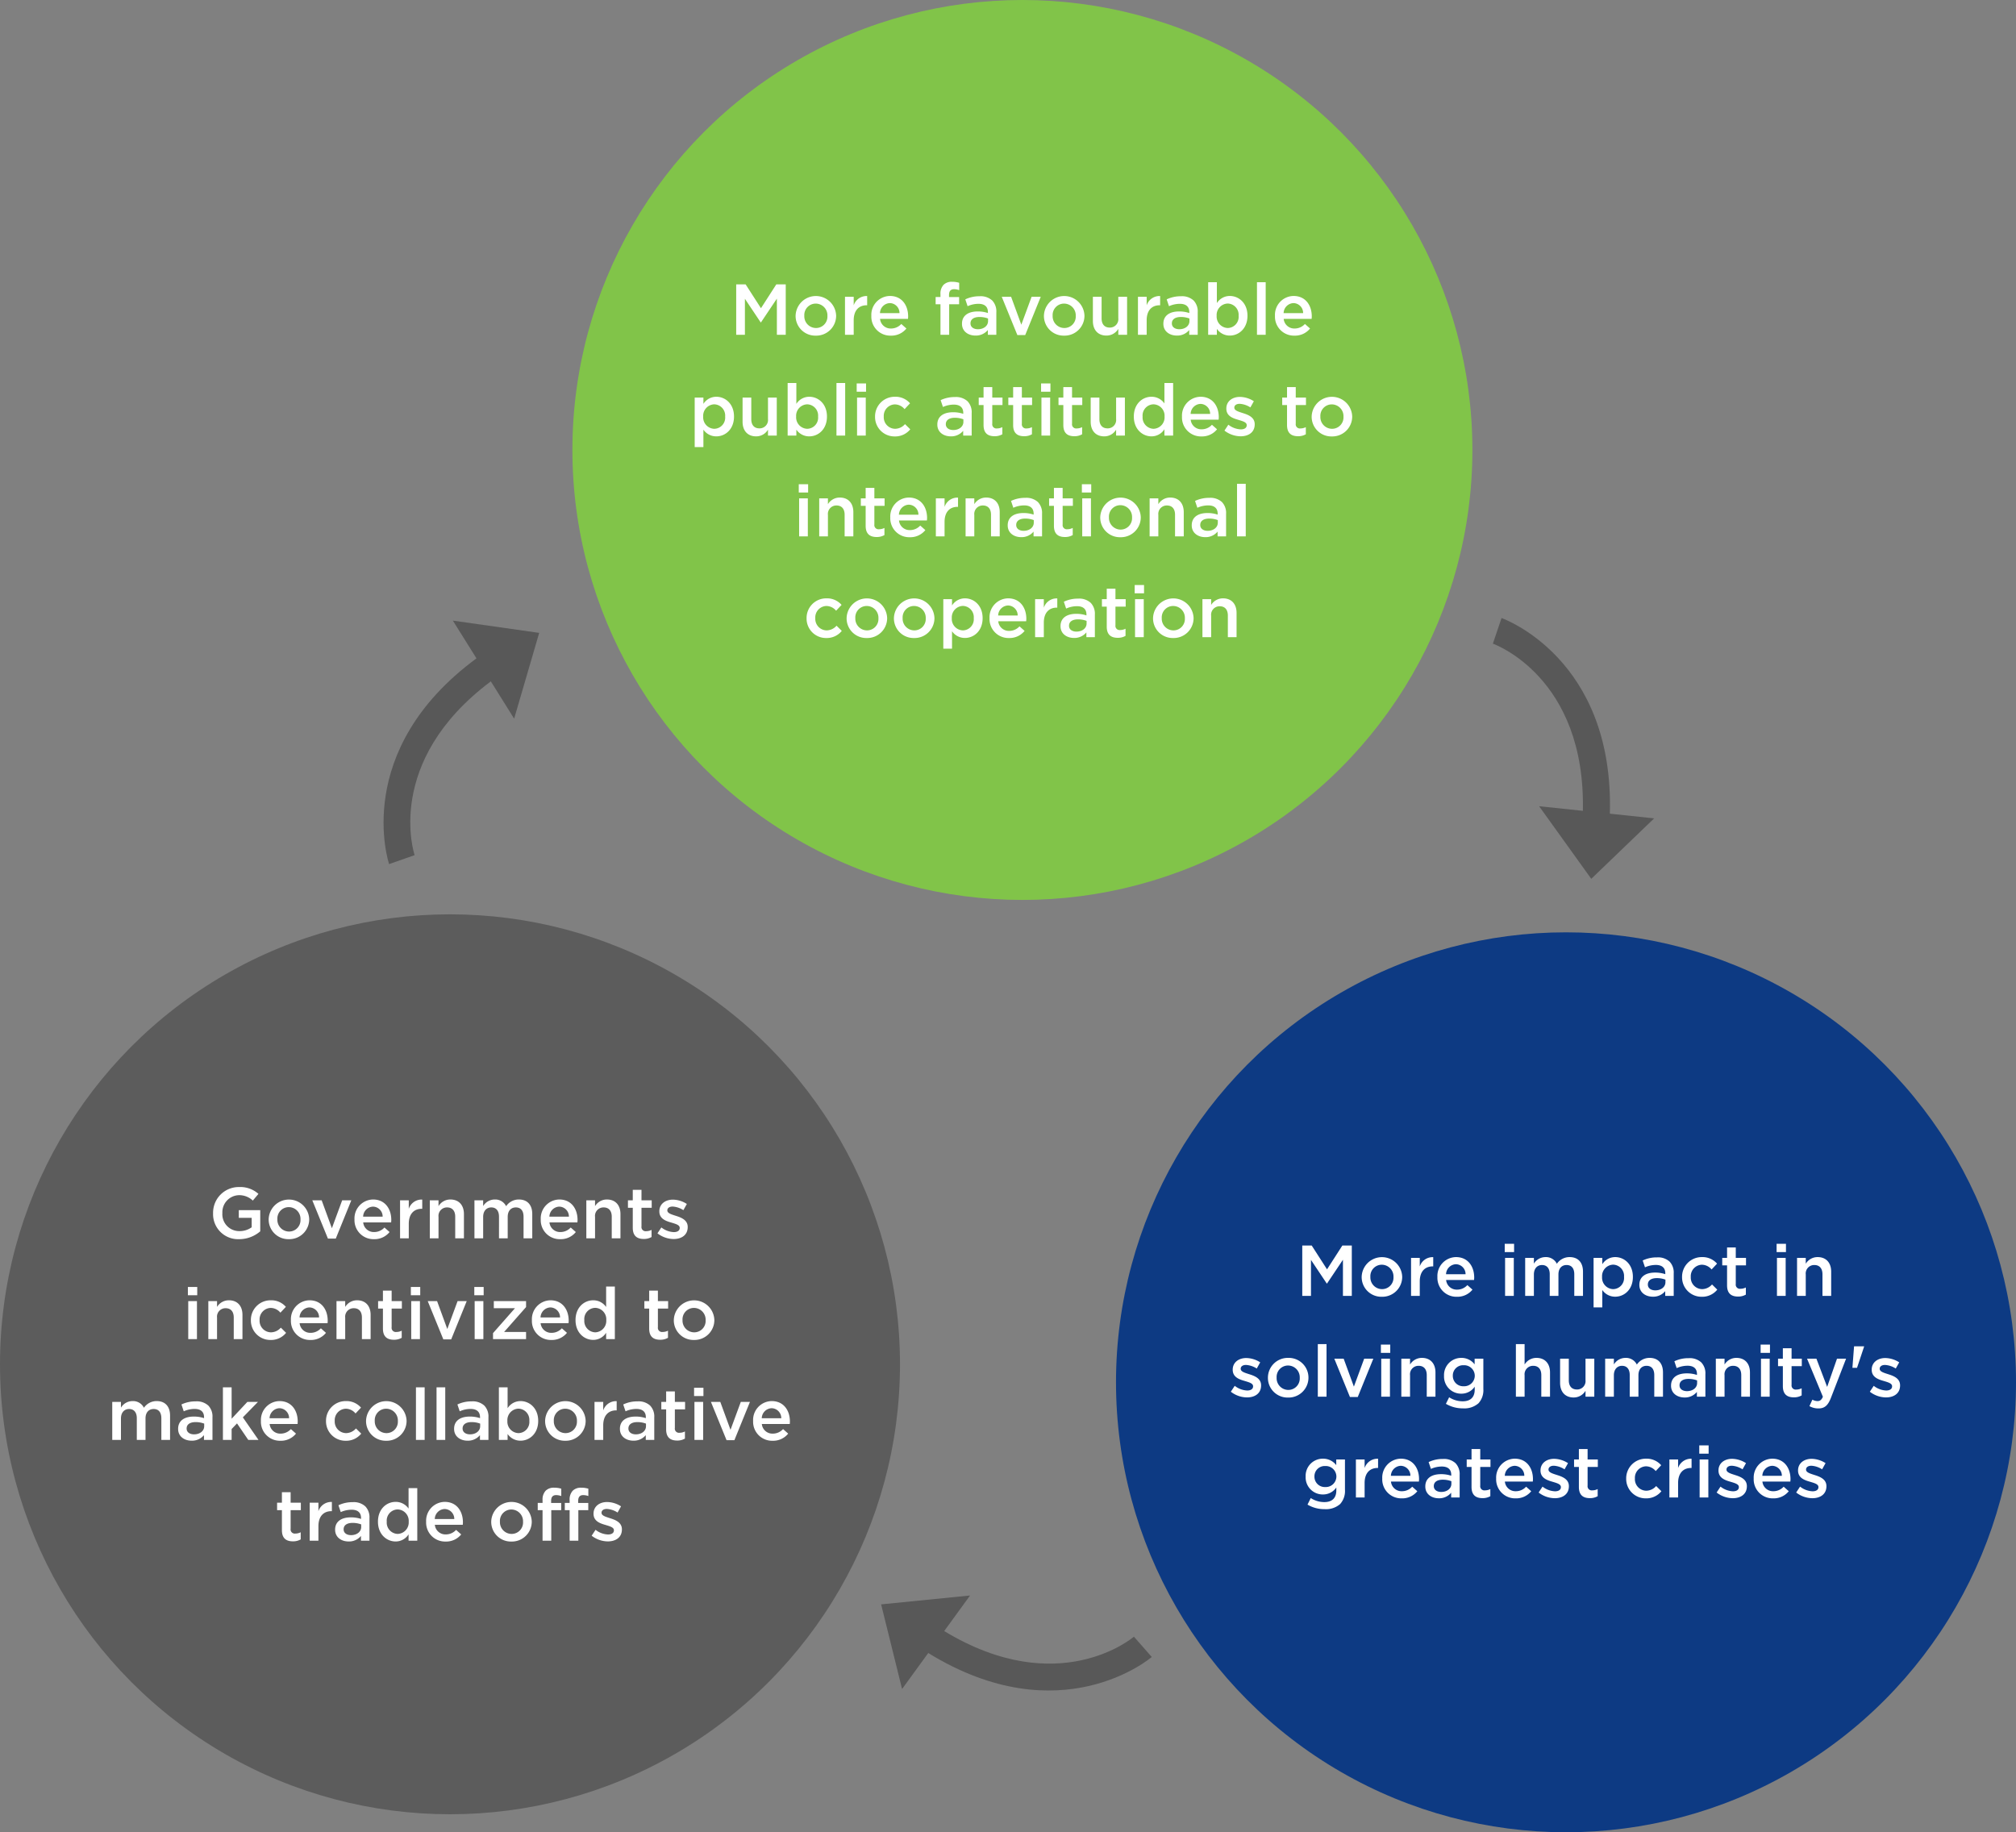 <svg xmlns="http://www.w3.org/2000/svg" width="560" height="509" viewBox="0 0 560 509">
  <rect x="0" y="0" width="560" height="509" fill="#808080" stroke="none"/>
  <g id="Group_97" data-name="Group 97" transform="translate(-1289 -357)">
    <g id="Group_78" data-name="Group 78">
      <circle id="Ellipse_6" data-name="Ellipse 6" cx="125" cy="125" r="125" transform="translate(1448 357)" fill="#81c449"/>
      <circle id="Ellipse_7" data-name="Ellipse 7" cx="125" cy="125" r="125" transform="translate(1599 616)" fill="#0d3a83"/>
      <circle id="Ellipse_8" data-name="Ellipse 8" cx="125" cy="125" r="125" transform="translate(1289 611)" fill="#5c5c5c"/>
      <path id="Path_1160" data-name="Path 1160" d="M24.5,19h2.42V9l4.38,6.56h.08l4.42-6.6V19h2.46V5H35.64l-4.26,6.62L27.12,5H24.5Zm22.1.24a5.521,5.521,0,0,0,5.66-5.5V13.7A5.632,5.632,0,0,0,41,13.74v.04A5.461,5.461,0,0,0,46.6,19.24Zm.04-2.12a3.255,3.255,0,0,1-3.22-3.38V13.7a3.169,3.169,0,0,1,3.18-3.36,3.264,3.264,0,0,1,3.24,3.4v.04A3.168,3.168,0,0,1,46.64,17.12ZM54.72,19h2.42V14.98c0-2.8,1.48-4.18,3.6-4.18h.14V8.24a3.744,3.744,0,0,0-3.74,2.58V8.44H54.72Zm12.74.24a5.341,5.341,0,0,0,4.32-1.98L70.36,16a3.835,3.835,0,0,1-2.86,1.26,2.948,2.948,0,0,1-3.04-2.68h7.76c.02-.24.04-.46.04-.68,0-3.04-1.7-5.68-5.06-5.68a5.241,5.241,0,0,0-5.16,5.5v.04A5.269,5.269,0,0,0,67.46,19.24Zm-3.02-6.26a2.858,2.858,0,0,1,2.74-2.78,2.742,2.742,0,0,1,2.68,2.78ZM81.24,19h2.42V10.52h2.76v-2h-2.8V7.94c0-1.1.48-1.6,1.4-1.6a4.251,4.251,0,0,1,1.42.26V4.56a6.475,6.475,0,0,0-1.96-.28,3.2,3.2,0,0,0-2.38.84,3.569,3.569,0,0,0-.86,2.6V8.5H79.9v2.02h1.34Zm9.72.22a4.292,4.292,0,0,0,3.44-1.54V19h2.36V12.74a4.382,4.382,0,0,0-1.14-3.26,4.732,4.732,0,0,0-3.5-1.18,9.01,9.01,0,0,0-3.98.86l.64,1.9a7.352,7.352,0,0,1,3.02-.66c1.7,0,2.62.8,2.62,2.3v.26a8.822,8.822,0,0,0-2.84-.44c-2.58,0-4.36,1.12-4.36,3.4v.04C87.22,18.08,88.98,19.22,90.96,19.22Zm.68-1.76c-1.16,0-2.06-.58-2.06-1.6v-.04c0-1.1.92-1.76,2.48-1.76a6.709,6.709,0,0,1,2.4.42v.72C94.46,16.54,93.24,17.46,91.64,17.46Zm10.96,1.62h2.18L109.1,8.44h-2.54L103.7,16.2l-2.84-7.76h-2.6Zm12.98.16a5.521,5.521,0,0,0,5.66-5.5V13.7a5.632,5.632,0,0,0-11.26.04v.04A5.461,5.461,0,0,0,115.58,19.24Zm.04-2.12a3.255,3.255,0,0,1-3.22-3.38V13.7a3.169,3.169,0,0,1,3.18-3.36,3.264,3.264,0,0,1,3.24,3.4v.04A3.168,3.168,0,0,1,115.62,17.12Zm11.72,2.1a3.8,3.8,0,0,0,3.3-1.86V19h2.44V8.44h-2.44V14.4a2.332,2.332,0,0,1-2.38,2.6c-1.44,0-2.26-.92-2.26-2.56v-6h-2.42v6.72C123.58,17.62,124.96,19.22,127.34,19.22ZM136.1,19h2.42V14.98c0-2.8,1.48-4.18,3.6-4.18h.14V8.24a3.744,3.744,0,0,0-3.74,2.58V8.44H136.1Zm10.8.22a4.292,4.292,0,0,0,3.44-1.54V19h2.36V12.74a4.382,4.382,0,0,0-1.14-3.26,4.732,4.732,0,0,0-3.5-1.18,9.01,9.01,0,0,0-3.98.86l.64,1.9a7.352,7.352,0,0,1,3.02-.66c1.7,0,2.62.8,2.62,2.3v.26a8.822,8.822,0,0,0-2.84-.44c-2.58,0-4.36,1.12-4.36,3.4v.04C143.16,18.08,144.92,19.22,146.9,19.22Zm.68-1.76c-1.16,0-2.06-.58-2.06-1.6v-.04c0-1.1.92-1.76,2.48-1.76a6.709,6.709,0,0,1,2.4.42v.72C150.4,16.54,149.18,17.46,147.58,17.46Zm14.04,1.76c2.5,0,4.9-1.98,4.9-5.48V13.7c0-3.52-2.42-5.48-4.9-5.48a4.227,4.227,0,0,0-3.6,1.98V4.4H155.6V19h2.42V17.36A4.313,4.313,0,0,0,161.62,19.22Zm-.58-2.1a3.184,3.184,0,0,1-3.08-3.38V13.7a3.184,3.184,0,0,1,3.08-3.38,3.127,3.127,0,0,1,3.02,3.38v.04A3.092,3.092,0,0,1,161.04,17.12ZM169.16,19h2.42V4.4h-2.42Zm10.42.24a5.341,5.341,0,0,0,4.32-1.98L182.48,16a3.835,3.835,0,0,1-2.86,1.26,2.948,2.948,0,0,1-3.04-2.68h7.76c.02-.24.04-.46.04-.68,0-3.04-1.7-5.68-5.06-5.68a5.241,5.241,0,0,0-5.16,5.5v.04A5.269,5.269,0,0,0,179.58,19.24Zm-3.02-6.26a2.858,2.858,0,0,1,2.74-2.78,2.742,2.742,0,0,1,2.68,2.78ZM12.97,50.2h2.42V45.36a4.313,4.313,0,0,0,3.6,1.86c2.5,0,4.9-1.98,4.9-5.48V41.7c0-3.52-2.42-5.48-4.9-5.48a4.227,4.227,0,0,0-3.6,1.98V36.44H12.97Zm5.44-5.08a3.184,3.184,0,0,1-3.08-3.38V41.7a3.184,3.184,0,0,1,3.08-3.38,3.127,3.127,0,0,1,3.02,3.38v.04A3.092,3.092,0,0,1,18.41,45.12Zm11.62,2.1a3.8,3.8,0,0,0,3.3-1.86V47h2.44V36.44H33.33V42.4A2.332,2.332,0,0,1,30.95,45c-1.44,0-2.26-.92-2.26-2.56v-6H26.27v6.72C26.27,45.62,27.65,47.22,30.03,47.22Zm14.78,0c2.5,0,4.9-1.98,4.9-5.48V41.7c0-3.52-2.42-5.48-4.9-5.48a4.227,4.227,0,0,0-3.6,1.98V32.4H38.79V47h2.42V45.36A4.313,4.313,0,0,0,44.81,47.22Zm-.58-2.1a3.184,3.184,0,0,1-3.08-3.38V41.7a3.184,3.184,0,0,1,3.08-3.38,3.127,3.127,0,0,1,3.02,3.38v.04A3.092,3.092,0,0,1,44.23,45.12ZM52.35,47h2.42V32.4H52.35Zm5.62-12.18h2.6v-2.3h-2.6ZM58.07,47h2.42V36.44H58.07Zm10.46.24a5.343,5.343,0,0,0,4.32-1.98l-1.46-1.44a3.7,3.7,0,0,1-2.74,1.3,3.2,3.2,0,0,1-3.16-3.38V41.7a3.185,3.185,0,0,1,3.06-3.36,3.544,3.544,0,0,1,2.72,1.32l1.52-1.62a5.334,5.334,0,0,0-4.22-1.82,5.45,5.45,0,0,0-5.5,5.52v.04A5.391,5.391,0,0,0,68.53,47.24Zm15.58-.02a4.292,4.292,0,0,0,3.44-1.54V47h2.36V40.74a4.382,4.382,0,0,0-1.14-3.26,4.732,4.732,0,0,0-3.5-1.18,9.01,9.01,0,0,0-3.98.86l.64,1.9a7.352,7.352,0,0,1,3.02-.66c1.7,0,2.62.8,2.62,2.3v.26a8.822,8.822,0,0,0-2.84-.44c-2.58,0-4.36,1.12-4.36,3.4v.04C80.37,46.08,82.13,47.22,84.11,47.22Zm.68-1.76c-1.16,0-2.06-.58-2.06-1.6v-.04c0-1.1.92-1.76,2.48-1.76a6.709,6.709,0,0,1,2.4.42v.72C87.61,44.54,86.39,45.46,84.79,45.46Zm11.46,1.72a4.184,4.184,0,0,0,2.18-.54V44.66a3.253,3.253,0,0,1-1.5.36,1.152,1.152,0,0,1-1.3-1.32V38.52h2.84V36.44H95.63v-2.9H93.21v2.9H91.87v2.08h1.34v5.56C93.21,46.4,94.47,47.18,96.25,47.18Zm8.22,0a4.184,4.184,0,0,0,2.18-.54V44.66a3.253,3.253,0,0,1-1.5.36,1.152,1.152,0,0,1-1.3-1.32V38.52h2.84V36.44h-2.84v-2.9h-2.42v2.9h-1.34v2.08h1.34v5.56C101.43,46.4,102.69,47.18,104.47,47.18Zm4.72-12.36h2.6v-2.3h-2.6Zm.1,12.18h2.42V36.44h-2.42Zm9.12.18a4.184,4.184,0,0,0,2.18-.54V44.66a3.253,3.253,0,0,1-1.5.36,1.152,1.152,0,0,1-1.3-1.32V38.52h2.84V36.44h-2.84v-2.9h-2.42v2.9h-1.34v2.08h1.34v5.56C115.37,46.4,116.63,47.18,118.41,47.18Zm8.32.04a3.8,3.8,0,0,0,3.3-1.86V47h2.44V36.44h-2.44V42.4a2.332,2.332,0,0,1-2.38,2.6c-1.44,0-2.26-.92-2.26-2.56v-6h-2.42v6.72C122.97,45.62,124.35,47.22,126.73,47.22Zm13.12,0a4.227,4.227,0,0,0,3.6-1.98V47h2.42V32.4h-2.42v5.68a4.32,4.32,0,0,0-3.6-1.86c-2.52,0-4.9,1.98-4.9,5.48v.04C134.95,45.24,137.37,47.22,139.85,47.22Zm.58-2.1a3.142,3.142,0,0,1-3.04-3.38V41.7a3.1,3.1,0,0,1,3.04-3.38,3.169,3.169,0,0,1,3.06,3.38v.04A3.181,3.181,0,0,1,140.43,45.12Zm13.32,2.12a5.341,5.341,0,0,0,4.32-1.98L156.65,44a3.835,3.835,0,0,1-2.86,1.26,2.948,2.948,0,0,1-3.04-2.68h7.76c.02-.24.04-.46.04-.68,0-3.04-1.7-5.68-5.06-5.68a5.241,5.241,0,0,0-5.16,5.5v.04A5.269,5.269,0,0,0,153.75,47.24Zm-3.02-6.26a2.858,2.858,0,0,1,2.74-2.78,2.742,2.742,0,0,1,2.68,2.78Zm13.88,6.22c2.2,0,3.92-1.1,3.92-3.32v-.04c0-1.9-1.74-2.6-3.28-3.08-1.24-.4-2.38-.72-2.38-1.5v-.04c0-.6.54-1.04,1.48-1.04a6.128,6.128,0,0,1,2.98,1l.96-1.72a7.321,7.321,0,0,0-3.88-1.2c-2.1,0-3.76,1.22-3.76,3.22v.04c0,2.02,1.74,2.66,3.3,3.1,1.24.38,2.36.66,2.36,1.48v.04c0,.7-.6,1.14-1.64,1.14a5.974,5.974,0,0,1-3.46-1.3l-1.08,1.64A7.418,7.418,0,0,0,164.61,47.2Zm15.94-.02a4.184,4.184,0,0,0,2.18-.54V44.66a3.253,3.253,0,0,1-1.5.36,1.152,1.152,0,0,1-1.3-1.32V38.52h2.84V36.44h-2.84v-2.9h-2.42v2.9h-1.34v2.08h1.34v5.56C177.51,46.4,178.77,47.18,180.55,47.18Zm9.4.06a5.521,5.521,0,0,0,5.66-5.5V41.7a5.632,5.632,0,0,0-11.26.04v.04A5.461,5.461,0,0,0,189.95,47.24Zm.04-2.12a3.255,3.255,0,0,1-3.22-3.38V41.7a3.169,3.169,0,0,1,3.18-3.36,3.264,3.264,0,0,1,3.24,3.4v.04A3.168,3.168,0,0,1,189.99,45.12ZM41.88,62.82h2.6v-2.3h-2.6ZM41.98,75H44.4V64.44H41.98Zm5.58,0h2.42V69.04a2.349,2.349,0,0,1,2.38-2.62c1.44,0,2.26.94,2.26,2.58v6h2.42V68.26c0-2.44-1.38-4.04-3.76-4.04a3.828,3.828,0,0,0-3.3,1.84V64.44H47.56Zm15.94.18a4.184,4.184,0,0,0,2.18-.54V72.66a3.253,3.253,0,0,1-1.5.36,1.152,1.152,0,0,1-1.3-1.32V66.52h2.84V64.44H62.88v-2.9H60.46v2.9H59.12v2.08h1.34v5.56C60.46,74.4,61.72,75.18,63.5,75.18Zm9.22.06a5.341,5.341,0,0,0,4.32-1.98L75.62,72a3.835,3.835,0,0,1-2.86,1.26,2.948,2.948,0,0,1-3.04-2.68h7.76c.02-.24.04-.46.04-.68,0-3.04-1.7-5.68-5.06-5.68a5.241,5.241,0,0,0-5.16,5.5v.04A5.269,5.269,0,0,0,72.72,75.24ZM69.7,68.98a2.858,2.858,0,0,1,2.74-2.78,2.742,2.742,0,0,1,2.68,2.78ZM79.96,75h2.42V70.98c0-2.8,1.48-4.18,3.6-4.18h.14V64.24a3.744,3.744,0,0,0-3.74,2.58V64.44H79.96Zm8.26,0h2.42V69.04a2.349,2.349,0,0,1,2.38-2.62c1.44,0,2.26.94,2.26,2.58v6H97.7V68.26c0-2.44-1.38-4.04-3.76-4.04a3.828,3.828,0,0,0-3.3,1.84V64.44H88.22Zm15.44.22a4.292,4.292,0,0,0,3.44-1.54V75h2.36V68.74a4.382,4.382,0,0,0-1.14-3.26,4.732,4.732,0,0,0-3.5-1.18,9.01,9.01,0,0,0-3.98.86l.64,1.9a7.352,7.352,0,0,1,3.02-.66c1.7,0,2.62.8,2.62,2.3v.26a8.822,8.822,0,0,0-2.84-.44c-2.58,0-4.36,1.12-4.36,3.4v.04C99.92,74.08,101.68,75.22,103.66,75.22Zm.68-1.76c-1.16,0-2.06-.58-2.06-1.6v-.04c0-1.1.92-1.76,2.48-1.76a6.709,6.709,0,0,1,2.4.42v.72C107.16,72.54,105.94,73.46,104.34,73.46Zm11.46,1.72a4.184,4.184,0,0,0,2.18-.54V72.66a3.253,3.253,0,0,1-1.5.36,1.152,1.152,0,0,1-1.3-1.32V66.52h2.84V64.44h-2.84v-2.9h-2.42v2.9h-1.34v2.08h1.34v5.56C112.76,74.4,114.02,75.18,115.8,75.18Zm4.72-12.36h2.6v-2.3h-2.6Zm.1,12.18h2.42V64.44h-2.42Zm10.6.24a5.521,5.521,0,0,0,5.66-5.5V69.7a5.632,5.632,0,0,0-11.26.04v.04A5.461,5.461,0,0,0,131.22,75.24Zm.04-2.12a3.255,3.255,0,0,1-3.22-3.38V69.7a3.169,3.169,0,0,1,3.18-3.36,3.264,3.264,0,0,1,3.24,3.4v.04A3.168,3.168,0,0,1,131.26,73.12ZM139.34,75h2.42V69.04a2.349,2.349,0,0,1,2.38-2.62c1.44,0,2.26.94,2.26,2.58v6h2.42V68.26c0-2.44-1.38-4.04-3.76-4.04a3.828,3.828,0,0,0-3.3,1.84V64.44h-2.42Zm15.44.22a4.292,4.292,0,0,0,3.44-1.54V75h2.36V68.74a4.382,4.382,0,0,0-1.14-3.26,4.732,4.732,0,0,0-3.5-1.18,9.01,9.01,0,0,0-3.98.86l.64,1.9a7.352,7.352,0,0,1,3.02-.66c1.7,0,2.62.8,2.62,2.3v.26a8.822,8.822,0,0,0-2.84-.44c-2.58,0-4.36,1.12-4.36,3.4v.04C151.04,74.08,152.8,75.22,154.78,75.22Zm.68-1.76c-1.16,0-2.06-.58-2.06-1.6v-.04c0-1.1.92-1.76,2.48-1.76a6.709,6.709,0,0,1,2.4.42v.72C158.28,72.54,157.06,73.46,155.46,73.46ZM163.62,75h2.42V60.4h-2.42ZM49.51,103.24a5.343,5.343,0,0,0,4.32-1.98l-1.46-1.44a3.7,3.7,0,0,1-2.74,1.3,3.2,3.2,0,0,1-3.16-3.38V97.7a3.185,3.185,0,0,1,3.06-3.36,3.544,3.544,0,0,1,2.72,1.32l1.52-1.62a5.334,5.334,0,0,0-4.22-1.82,5.45,5.45,0,0,0-5.5,5.52v.04A5.391,5.391,0,0,0,49.51,103.24Zm11.26,0a5.521,5.521,0,0,0,5.66-5.5V97.7a5.632,5.632,0,0,0-11.26.04v.04A5.461,5.461,0,0,0,60.77,103.24Zm.04-2.12a3.255,3.255,0,0,1-3.22-3.38V97.7a3.169,3.169,0,0,1,3.18-3.36,3.264,3.264,0,0,1,3.24,3.4v.04A3.168,3.168,0,0,1,60.81,101.12Zm13.1,2.12a5.521,5.521,0,0,0,5.66-5.5V97.7a5.632,5.632,0,0,0-11.26.04v.04A5.461,5.461,0,0,0,73.91,103.24Zm.04-2.12a3.255,3.255,0,0,1-3.22-3.38V97.7a3.169,3.169,0,0,1,3.18-3.36,3.264,3.264,0,0,1,3.24,3.4v.04A3.168,3.168,0,0,1,73.95,101.12Zm8.08,5.08h2.42v-4.84a4.313,4.313,0,0,0,3.6,1.86c2.5,0,4.9-1.98,4.9-5.48V97.7c0-3.52-2.42-5.48-4.9-5.48a4.227,4.227,0,0,0-3.6,1.98V92.44H82.03Zm5.44-5.08a3.184,3.184,0,0,1-3.08-3.38V97.7a3.184,3.184,0,0,1,3.08-3.38,3.127,3.127,0,0,1,3.02,3.38v.04A3.092,3.092,0,0,1,87.47,101.12Zm12.82,2.12a5.341,5.341,0,0,0,4.32-1.98L103.19,100a3.835,3.835,0,0,1-2.86,1.26,2.948,2.948,0,0,1-3.04-2.68h7.76c.02-.24.04-.46.04-.68,0-3.04-1.7-5.68-5.06-5.68a5.241,5.241,0,0,0-5.16,5.5v.04A5.269,5.269,0,0,0,100.29,103.24Zm-3.02-6.26a2.858,2.858,0,0,1,2.74-2.78,2.742,2.742,0,0,1,2.68,2.78ZM107.53,103h2.42V98.98c0-2.8,1.48-4.18,3.6-4.18h.14V92.24a3.744,3.744,0,0,0-3.74,2.58V92.44h-2.42Zm10.8.22a4.292,4.292,0,0,0,3.44-1.54V103h2.36V96.74a4.382,4.382,0,0,0-1.14-3.26,4.732,4.732,0,0,0-3.5-1.18,9.01,9.01,0,0,0-3.98.86l.64,1.9a7.352,7.352,0,0,1,3.02-.66c1.7,0,2.62.8,2.62,2.3v.26a8.822,8.822,0,0,0-2.84-.44c-2.58,0-4.36,1.12-4.36,3.4v.04C114.59,102.08,116.35,103.22,118.33,103.22Zm.68-1.76c-1.16,0-2.06-.58-2.06-1.6v-.04c0-1.1.92-1.76,2.48-1.76a6.709,6.709,0,0,1,2.4.42v.72C121.83,100.54,120.61,101.46,119.01,101.46Zm11.46,1.72a4.184,4.184,0,0,0,2.18-.54v-1.98a3.253,3.253,0,0,1-1.5.36,1.152,1.152,0,0,1-1.3-1.32V94.52h2.84V92.44h-2.84v-2.9h-2.42v2.9h-1.34v2.08h1.34v5.56C127.43,102.4,128.69,103.18,130.47,103.18Zm4.72-12.36h2.6v-2.3h-2.6Zm.1,12.18h2.42V92.44h-2.42Zm10.6.24a5.521,5.521,0,0,0,5.66-5.5V97.7a5.632,5.632,0,0,0-11.26.04v.04A5.461,5.461,0,0,0,145.89,103.24Zm.04-2.12a3.255,3.255,0,0,1-3.22-3.38V97.7a3.169,3.169,0,0,1,3.18-3.36,3.264,3.264,0,0,1,3.24,3.4v.04A3.168,3.168,0,0,1,145.93,101.12Zm8.08,1.88h2.42V97.04a2.349,2.349,0,0,1,2.38-2.62c1.44,0,2.26.94,2.26,2.58v6h2.42V96.26c0-2.44-1.38-4.04-3.76-4.04a3.828,3.828,0,0,0-3.3,1.84V92.44h-2.42Z" transform="translate(1469 431)" fill="#fff"/>
      <path id="Path_1161" data-name="Path 1161" d="M30.74,19h2.42V9l4.38,6.56h.08l4.42-6.6V19H44.5V5H41.88l-4.26,6.62L33.36,5H30.74Zm22.1.24a5.521,5.521,0,0,0,5.66-5.5V13.7a5.632,5.632,0,0,0-11.26.04v.04A5.461,5.461,0,0,0,52.84,19.24Zm.04-2.12a3.255,3.255,0,0,1-3.22-3.38V13.7a3.169,3.169,0,0,1,3.18-3.36,3.264,3.264,0,0,1,3.24,3.4v.04A3.168,3.168,0,0,1,52.88,17.12ZM60.96,19h2.42V14.98c0-2.8,1.48-4.18,3.6-4.18h.14V8.24a3.744,3.744,0,0,0-3.74,2.58V8.44H60.96Zm12.74.24a5.341,5.341,0,0,0,4.32-1.98L76.6,16a3.835,3.835,0,0,1-2.86,1.26,2.948,2.948,0,0,1-3.04-2.68h7.76c.02-.24.04-.46.04-.68,0-3.04-1.7-5.68-5.06-5.68a5.241,5.241,0,0,0-5.16,5.5v.04A5.269,5.269,0,0,0,73.7,19.24Zm-3.02-6.26a2.858,2.858,0,0,1,2.74-2.78,2.742,2.742,0,0,1,2.68,2.78Zm16.3-6.16h2.6V4.52h-2.6ZM87.08,19H89.5V8.44H87.08Zm5.58,0h2.42V13.04c0-1.62.92-2.62,2.26-2.62s2.14.92,2.14,2.56V19h2.42V13.04c0-1.7.94-2.62,2.26-2.62,1.36,0,2.14.9,2.14,2.58v6h2.42V12.26c0-2.58-1.4-4.04-3.7-4.04a4.249,4.249,0,0,0-3.56,1.86A3.351,3.351,0,0,0,98.3,8.22a3.784,3.784,0,0,0-3.22,1.82V8.44H92.66Zm19,3.2h2.42V17.36a4.313,4.313,0,0,0,3.6,1.86c2.5,0,4.9-1.98,4.9-5.48V13.7c0-3.52-2.42-5.48-4.9-5.48a4.227,4.227,0,0,0-3.6,1.98V8.44h-2.42Zm5.44-5.08a3.184,3.184,0,0,1-3.08-3.38V13.7a3.184,3.184,0,0,1,3.08-3.38,3.127,3.127,0,0,1,3.02,3.38v.04A3.092,3.092,0,0,1,117.1,17.12Zm11.02,2.1a4.292,4.292,0,0,0,3.44-1.54V19h2.36V12.74a4.382,4.382,0,0,0-1.14-3.26,4.732,4.732,0,0,0-3.5-1.18,9.01,9.01,0,0,0-3.98.86l.64,1.9a7.352,7.352,0,0,1,3.02-.66c1.7,0,2.62.8,2.62,2.3v.26a8.822,8.822,0,0,0-2.84-.44c-2.58,0-4.36,1.12-4.36,3.4v.04C124.38,18.08,126.14,19.22,128.12,19.22Zm.68-1.76c-1.16,0-2.06-.58-2.06-1.6v-.04c0-1.1.92-1.76,2.48-1.76a6.709,6.709,0,0,1,2.4.42v.72C131.62,16.54,130.4,17.46,128.8,17.46Zm12.9,1.78a5.343,5.343,0,0,0,4.32-1.98l-1.46-1.44a3.7,3.7,0,0,1-2.74,1.3,3.2,3.2,0,0,1-3.16-3.38V13.7a3.185,3.185,0,0,1,3.06-3.36,3.544,3.544,0,0,1,2.72,1.32l1.52-1.62a5.334,5.334,0,0,0-4.22-1.82,5.45,5.45,0,0,0-5.5,5.52v.04A5.391,5.391,0,0,0,141.7,19.24Zm10.08-.06a4.184,4.184,0,0,0,2.18-.54V16.66a3.253,3.253,0,0,1-1.5.36,1.152,1.152,0,0,1-1.3-1.32V10.52H154V8.44h-2.84V5.54h-2.42v2.9H147.4v2.08h1.34v5.56C148.74,18.4,150,19.18,151.78,19.18ZM162.5,6.82h2.6V4.52h-2.6ZM162.6,19h2.42V8.44H162.6Zm5.58,0h2.42V13.04a2.349,2.349,0,0,1,2.38-2.62c1.44,0,2.26.94,2.26,2.58v6h2.42V12.26c0-2.44-1.38-4.04-3.76-4.04a3.828,3.828,0,0,0-3.3,1.84V8.44h-2.42ZM15.38,47.2c2.2,0,3.92-1.1,3.92-3.32v-.04c0-1.9-1.74-2.6-3.28-3.08-1.24-.4-2.38-.72-2.38-1.5v-.04c0-.6.54-1.04,1.48-1.04a6.128,6.128,0,0,1,2.98,1l.96-1.72a7.321,7.321,0,0,0-3.88-1.2c-2.1,0-3.76,1.22-3.76,3.22v.04c0,2.02,1.74,2.66,3.3,3.1,1.24.38,2.36.66,2.36,1.48v.04c0,.7-.6,1.14-1.64,1.14a5.974,5.974,0,0,1-3.46-1.3L10.9,45.62A7.418,7.418,0,0,0,15.38,47.2Zm11.42.04a5.521,5.521,0,0,0,5.66-5.5V41.7a5.47,5.47,0,0,0-5.62-5.48,5.52,5.52,0,0,0-5.64,5.52v.04A5.461,5.461,0,0,0,26.8,47.24Zm.04-2.12a3.255,3.255,0,0,1-3.22-3.38V41.7a3.169,3.169,0,0,1,3.18-3.36,3.264,3.264,0,0,1,3.24,3.4v.04A3.168,3.168,0,0,1,26.84,45.12ZM35.06,47h2.42V32.4H35.06Zm8.92.08h2.18l4.32-10.64H47.94L45.08,44.2l-2.84-7.76h-2.6Zm8.6-12.26h2.6v-2.3h-2.6ZM52.68,47H55.1V36.44H52.68Zm5.58,0h2.42V41.04a2.349,2.349,0,0,1,2.38-2.62c1.44,0,2.26.94,2.26,2.58v6h2.42V40.26c0-2.44-1.38-4.04-3.76-4.04a3.828,3.828,0,0,0-3.3,1.84V36.44H58.26Zm17.1,3.24a5.945,5.945,0,0,0,4.34-1.42,5.4,5.4,0,0,0,1.34-3.98v-8.4H78.62v1.58a4.557,4.557,0,0,0-3.7-1.8,4.762,4.762,0,0,0-4.8,4.96v.04a4.745,4.745,0,0,0,4.8,4.94,4.423,4.423,0,0,0,3.72-1.94v.82c0,2.12-1.18,3.24-3.34,3.24a6.922,6.922,0,0,1-3.76-1.12l-.9,1.82A9.1,9.1,0,0,0,75.36,50.24Zm.2-6.14a2.876,2.876,0,0,1-3-2.9v-.04a2.853,2.853,0,0,1,3-2.9,2.949,2.949,0,0,1,3.1,2.9v.04A2.949,2.949,0,0,1,75.56,44.1ZM90.08,47H92.5V41.04a2.349,2.349,0,0,1,2.38-2.62c1.44,0,2.26.94,2.26,2.58v6h2.42V40.26c0-2.44-1.38-4.04-3.76-4.04a3.828,3.828,0,0,0-3.3,1.84V32.4H90.08Zm16.04.22a3.8,3.8,0,0,0,3.3-1.86V47h2.44V36.44h-2.44V42.4a2.332,2.332,0,0,1-2.38,2.6c-1.44,0-2.26-.92-2.26-2.56v-6h-2.42v6.72C102.36,45.62,103.74,47.22,106.12,47.22Zm8.76-.22h2.42V41.04c0-1.62.92-2.62,2.26-2.62s2.14.92,2.14,2.56V47h2.42V41.04c0-1.7.94-2.62,2.26-2.62,1.36,0,2.14.9,2.14,2.58v6h2.42V40.26c0-2.58-1.4-4.04-3.7-4.04a4.249,4.249,0,0,0-3.56,1.86,3.351,3.351,0,0,0-3.16-1.86,3.784,3.784,0,0,0-3.22,1.82v-1.6h-2.42Zm22.04.22a4.292,4.292,0,0,0,3.44-1.54V47h2.36V40.74a4.382,4.382,0,0,0-1.14-3.26,4.732,4.732,0,0,0-3.5-1.18,9.01,9.01,0,0,0-3.98.86l.64,1.9a7.352,7.352,0,0,1,3.02-.66c1.7,0,2.62.8,2.62,2.3v.26a8.822,8.822,0,0,0-2.84-.44c-2.58,0-4.36,1.12-4.36,3.4v.04C133.18,46.08,134.94,47.22,136.92,47.22Zm.68-1.76c-1.16,0-2.06-.58-2.06-1.6v-.04c0-1.1.92-1.76,2.48-1.76a6.709,6.709,0,0,1,2.4.42v.72C140.42,44.54,139.2,45.46,137.6,45.46ZM145.62,47h2.42V41.04a2.349,2.349,0,0,1,2.38-2.62c1.44,0,2.26.94,2.26,2.58v6h2.42V40.26c0-2.44-1.38-4.04-3.76-4.04a3.828,3.828,0,0,0-3.3,1.84V36.44h-2.42Zm12.44-12.18h2.6v-2.3h-2.6Zm.1,12.18h2.42V36.44h-2.42Zm9.12.18a4.184,4.184,0,0,0,2.18-.54V44.66a3.253,3.253,0,0,1-1.5.36,1.152,1.152,0,0,1-1.3-1.32V38.52h2.84V36.44h-2.84v-2.9h-2.42v2.9H162.9v2.08h1.34v5.56C164.24,46.4,165.5,47.18,167.28,47.18Zm9.26-2.9-2.98-7.84h-2.6l4.4,10.58c-.4.9-.82,1.2-1.5,1.2a2.98,2.98,0,0,1-1.42-.4l-.82,1.8a4.987,4.987,0,0,0,2.5.64c1.7,0,2.64-.8,3.48-2.96l4.2-10.86h-2.52Zm7.02-5.3h1.28l1.96-5.88V33h-2.78Zm9.32,8.22c2.2,0,3.92-1.1,3.92-3.32v-.04c0-1.9-1.74-2.6-3.28-3.08-1.24-.4-2.38-.72-2.38-1.5v-.04c0-.6.54-1.04,1.48-1.04a6.128,6.128,0,0,1,2.98,1l.96-1.72a7.321,7.321,0,0,0-3.88-1.2c-2.1,0-3.76,1.22-3.76,3.22v.04c0,2.02,1.74,2.66,3.3,3.1,1.24.38,2.36.66,2.36,1.48v.04c0,.7-.6,1.14-1.64,1.14a5.974,5.974,0,0,1-3.46-1.3l-1.08,1.64A7.418,7.418,0,0,0,192.88,47.2ZM36.92,78.24a5.945,5.945,0,0,0,4.34-1.42,5.4,5.4,0,0,0,1.34-3.98v-8.4H40.18v1.58a4.557,4.557,0,0,0-3.7-1.8,4.762,4.762,0,0,0-4.8,4.96v.04a4.745,4.745,0,0,0,4.8,4.94,4.423,4.423,0,0,0,3.72-1.94v.82c0,2.12-1.18,3.24-3.34,3.24a6.922,6.922,0,0,1-3.76-1.12l-.9,1.82A9.1,9.1,0,0,0,36.92,78.24Zm.2-6.14a2.876,2.876,0,0,1-3-2.9v-.04a2.853,2.853,0,0,1,3-2.9,2.949,2.949,0,0,1,3.1,2.9v.04A2.949,2.949,0,0,1,37.12,72.1ZM45.64,75h2.42V70.98c0-2.8,1.48-4.18,3.6-4.18h.14V64.24a3.744,3.744,0,0,0-3.74,2.58V64.44H45.64Zm12.74.24a5.341,5.341,0,0,0,4.32-1.98L61.28,72a3.835,3.835,0,0,1-2.86,1.26,2.948,2.948,0,0,1-3.04-2.68h7.76c.02-.24.04-.46.04-.68,0-3.04-1.7-5.68-5.06-5.68a5.241,5.241,0,0,0-5.16,5.5v.04A5.269,5.269,0,0,0,58.38,75.24Zm-3.02-6.26A2.858,2.858,0,0,1,58.1,66.2a2.742,2.742,0,0,1,2.68,2.78Zm13.3,6.24a4.292,4.292,0,0,0,3.44-1.54V75h2.36V68.74a4.382,4.382,0,0,0-1.14-3.26,4.732,4.732,0,0,0-3.5-1.18,9.01,9.01,0,0,0-3.98.86l.64,1.9a7.352,7.352,0,0,1,3.02-.66c1.7,0,2.62.8,2.62,2.3v.26a8.822,8.822,0,0,0-2.84-.44c-2.58,0-4.36,1.12-4.36,3.4v.04C64.92,74.08,66.68,75.22,68.66,75.22Zm.68-1.76c-1.16,0-2.06-.58-2.06-1.6v-.04c0-1.1.92-1.76,2.48-1.76a6.709,6.709,0,0,1,2.4.42v.72C72.16,72.54,70.94,73.46,69.34,73.46ZM80.8,75.18a4.184,4.184,0,0,0,2.18-.54V72.66a3.253,3.253,0,0,1-1.5.36,1.152,1.152,0,0,1-1.3-1.32V66.52h2.84V64.44H80.18v-2.9H77.76v2.9H76.42v2.08h1.34v5.56C77.76,74.4,79.02,75.18,80.8,75.18Zm9.22.06a5.341,5.341,0,0,0,4.32-1.98L92.92,72a3.835,3.835,0,0,1-2.86,1.26,2.948,2.948,0,0,1-3.04-2.68h7.76c.02-.24.04-.46.04-.68,0-3.04-1.7-5.68-5.06-5.68a5.241,5.241,0,0,0-5.16,5.5v.04A5.269,5.269,0,0,0,90.02,75.24ZM87,68.98a2.858,2.858,0,0,1,2.74-2.78,2.742,2.742,0,0,1,2.68,2.78Zm13.88,6.22c2.2,0,3.92-1.1,3.92-3.32v-.04c0-1.9-1.74-2.6-3.28-3.08-1.24-.4-2.38-.72-2.38-1.5v-.04c0-.6.54-1.04,1.48-1.04a6.128,6.128,0,0,1,2.98,1l.96-1.72a7.321,7.321,0,0,0-3.88-1.2c-2.1,0-3.76,1.22-3.76,3.22v.04c0,2.02,1.74,2.66,3.3,3.1,1.24.38,2.36.66,2.36,1.48v.04c0,.7-.6,1.14-1.64,1.14a5.975,5.975,0,0,1-3.46-1.3L96.4,73.62A7.418,7.418,0,0,0,100.88,75.2Zm9.74-.02a4.184,4.184,0,0,0,2.18-.54V72.66a3.253,3.253,0,0,1-1.5.36A1.152,1.152,0,0,1,110,71.7V66.52h2.84V64.44H110v-2.9h-2.42v2.9h-1.34v2.08h1.34v5.56C107.58,74.4,108.84,75.18,110.62,75.18Zm15.56.06a5.343,5.343,0,0,0,4.32-1.98l-1.46-1.44a3.7,3.7,0,0,1-2.74,1.3,3.2,3.2,0,0,1-3.16-3.38V69.7a3.185,3.185,0,0,1,3.06-3.36,3.544,3.544,0,0,1,2.72,1.32l1.52-1.62a5.334,5.334,0,0,0-4.22-1.82,5.45,5.45,0,0,0-5.5,5.52v.04A5.391,5.391,0,0,0,126.18,75.24Zm6.54-.24h2.42V70.98c0-2.8,1.48-4.18,3.6-4.18h.14V64.24a3.744,3.744,0,0,0-3.74,2.58V64.44h-2.42Zm8.3-12.18h2.6v-2.3h-2.6Zm.1,12.18h2.42V64.44h-2.42Zm9.2.2c2.2,0,3.92-1.1,3.92-3.32v-.04c0-1.9-1.74-2.6-3.28-3.08-1.24-.4-2.38-.72-2.38-1.5v-.04c0-.6.54-1.04,1.48-1.04a6.128,6.128,0,0,1,2.98,1l.96-1.72a7.321,7.321,0,0,0-3.88-1.2c-2.1,0-3.76,1.22-3.76,3.22v.04c0,2.02,1.74,2.66,3.3,3.1,1.24.38,2.36.66,2.36,1.48v.04c0,.7-.6,1.14-1.64,1.14a5.974,5.974,0,0,1-3.46-1.3l-1.08,1.64A7.418,7.418,0,0,0,150.32,75.2Zm11.24.04a5.341,5.341,0,0,0,4.32-1.98L164.46,72a3.835,3.835,0,0,1-2.86,1.26,2.948,2.948,0,0,1-3.04-2.68h7.76c.02-.24.04-.46.04-.68,0-3.04-1.7-5.68-5.06-5.68a5.241,5.241,0,0,0-5.16,5.5v.04A5.269,5.269,0,0,0,161.56,75.24Zm-3.02-6.26a2.858,2.858,0,0,1,2.74-2.78,2.742,2.742,0,0,1,2.68,2.78Zm13.88,6.22c2.2,0,3.92-1.1,3.92-3.32v-.04c0-1.9-1.74-2.6-3.28-3.08-1.24-.4-2.38-.72-2.38-1.5v-.04c0-.6.54-1.04,1.48-1.04a6.128,6.128,0,0,1,2.98,1l.96-1.72a7.321,7.321,0,0,0-3.88-1.2c-2.1,0-3.76,1.22-3.76,3.22v.04c0,2.02,1.74,2.66,3.3,3.1,1.24.38,2.36.66,2.36,1.48v.04c0,.7-.6,1.14-1.64,1.14a5.974,5.974,0,0,1-3.46-1.3l-1.08,1.64A7.418,7.418,0,0,0,172.42,75.2Z" transform="translate(1620 698)" fill="#fff"/>
      <path id="Path_1159" data-name="Path 1159" d="M45.45,19.24a8.926,8.926,0,0,0,5.84-2.18V11.18H45.33v2.14h3.58v2.62A5.715,5.715,0,0,1,45.53,17a4.676,4.676,0,0,1-4.76-5v-.04a4.735,4.735,0,0,1,4.54-4.94,5.485,5.485,0,0,1,3.92,1.5l1.56-1.86a7.56,7.56,0,0,0-5.38-1.9A7.133,7.133,0,0,0,38.19,12v.04A6.947,6.947,0,0,0,45.45,19.24Zm13.78,0a5.521,5.521,0,0,0,5.66-5.5V13.7a5.632,5.632,0,0,0-11.26.04v.04A5.461,5.461,0,0,0,59.23,19.24Zm.04-2.12a3.255,3.255,0,0,1-3.22-3.38V13.7a3.169,3.169,0,0,1,3.18-3.36,3.264,3.264,0,0,1,3.24,3.4v.04A3.168,3.168,0,0,1,59.27,17.12Zm10.82,1.96h2.18L76.59,8.44H74.05L71.19,16.2,68.35,8.44h-2.6Zm12.8.16a5.341,5.341,0,0,0,4.32-1.98L85.79,16a3.835,3.835,0,0,1-2.86,1.26,2.948,2.948,0,0,1-3.04-2.68h7.76c.02-.24.04-.46.04-.68,0-3.04-1.7-5.68-5.06-5.68a5.241,5.241,0,0,0-5.16,5.5v.04A5.269,5.269,0,0,0,82.89,19.24Zm-3.02-6.26a2.858,2.858,0,0,1,2.74-2.78,2.742,2.742,0,0,1,2.68,2.78ZM90.13,19h2.42V14.98c0-2.8,1.48-4.18,3.6-4.18h.14V8.24a3.744,3.744,0,0,0-3.74,2.58V8.44H90.13Zm8.26,0h2.42V13.04a2.349,2.349,0,0,1,2.38-2.62c1.44,0,2.26.94,2.26,2.58v6h2.42V12.26c0-2.44-1.38-4.04-3.76-4.04a3.828,3.828,0,0,0-3.3,1.84V8.44H98.39Zm12.4,0h2.42V13.04c0-1.62.92-2.62,2.26-2.62s2.14.92,2.14,2.56V19h2.42V13.04c0-1.7.94-2.62,2.26-2.62,1.36,0,2.14.9,2.14,2.58v6h2.42V12.26c0-2.58-1.4-4.04-3.7-4.04a4.249,4.249,0,0,0-3.56,1.86,3.351,3.351,0,0,0-3.16-1.86,3.784,3.784,0,0,0-3.22,1.82V8.44h-2.42Zm23.84.24a5.341,5.341,0,0,0,4.32-1.98L137.53,16a3.835,3.835,0,0,1-2.86,1.26,2.948,2.948,0,0,1-3.04-2.68h7.76c.02-.24.04-.46.04-.68,0-3.04-1.7-5.68-5.06-5.68a5.241,5.241,0,0,0-5.16,5.5v.04A5.269,5.269,0,0,0,134.63,19.24Zm-3.02-6.26a2.858,2.858,0,0,1,2.74-2.78,2.742,2.742,0,0,1,2.68,2.78ZM141.87,19h2.42V13.04a2.349,2.349,0,0,1,2.38-2.62c1.44,0,2.26.94,2.26,2.58v6h2.42V12.26c0-2.44-1.38-4.04-3.76-4.04a3.828,3.828,0,0,0-3.3,1.84V8.44h-2.42Zm15.94.18a4.184,4.184,0,0,0,2.18-.54V16.66a3.253,3.253,0,0,1-1.5.36,1.152,1.152,0,0,1-1.3-1.32V10.52h2.84V8.44h-2.84V5.54h-2.42v2.9h-1.34v2.08h1.34v5.56C154.77,18.4,156.03,19.18,157.81,19.18Zm8.3.02c2.2,0,3.92-1.1,3.92-3.32v-.04c0-1.9-1.74-2.6-3.28-3.08-1.24-.4-2.38-.72-2.38-1.5v-.04c0-.6.54-1.04,1.48-1.04a6.128,6.128,0,0,1,2.98,1l.96-1.72a7.321,7.321,0,0,0-3.88-1.2c-2.1,0-3.76,1.22-3.76,3.22v.04c0,2.02,1.74,2.66,3.3,3.1,1.24.38,2.36.66,2.36,1.48v.04c0,.7-.6,1.14-1.64,1.14a5.974,5.974,0,0,1-3.46-1.3l-1.08,1.64A7.418,7.418,0,0,0,166.11,19.2ZM31.19,34.82h2.6v-2.3h-2.6ZM31.29,47h2.42V36.44H31.29Zm5.58,0h2.42V41.04a2.349,2.349,0,0,1,2.38-2.62c1.44,0,2.26.94,2.26,2.58v6h2.42V40.26c0-2.44-1.38-4.04-3.76-4.04a3.828,3.828,0,0,0-3.3,1.84V36.44H36.87Zm17.28.24a5.343,5.343,0,0,0,4.32-1.98l-1.46-1.44a3.7,3.7,0,0,1-2.74,1.3,3.2,3.2,0,0,1-3.16-3.38V41.7a3.185,3.185,0,0,1,3.06-3.36,3.544,3.544,0,0,1,2.72,1.32l1.52-1.62a5.334,5.334,0,0,0-4.22-1.82,5.45,5.45,0,0,0-5.5,5.52v.04A5.391,5.391,0,0,0,54.15,47.24Zm11.08,0a5.341,5.341,0,0,0,4.32-1.98L68.13,44a3.835,3.835,0,0,1-2.86,1.26,2.948,2.948,0,0,1-3.04-2.68h7.76c.02-.24.04-.46.04-.68,0-3.04-1.7-5.68-5.06-5.68a5.241,5.241,0,0,0-5.16,5.5v.04A5.269,5.269,0,0,0,65.23,47.24Zm-3.02-6.26a2.858,2.858,0,0,1,2.74-2.78,2.742,2.742,0,0,1,2.68,2.78ZM72.47,47h2.42V41.04a2.349,2.349,0,0,1,2.38-2.62c1.44,0,2.26.94,2.26,2.58v6h2.42V40.26c0-2.44-1.38-4.04-3.76-4.04a3.828,3.828,0,0,0-3.3,1.84V36.44H72.47Zm15.94.18a4.184,4.184,0,0,0,2.18-.54V44.66a3.253,3.253,0,0,1-1.5.36,1.152,1.152,0,0,1-1.3-1.32V38.52h2.84V36.44H87.79v-2.9H85.37v2.9H84.03v2.08h1.34v5.56C85.37,46.4,86.63,47.18,88.41,47.18Zm4.72-12.36h2.6v-2.3h-2.6ZM93.23,47h2.42V36.44H93.23Zm8.92.08h2.18l4.32-10.64h-2.54l-2.86,7.76-2.84-7.76h-2.6Zm8.6-12.26h2.6v-2.3h-2.6Zm.1,12.18h2.42V36.44h-2.42Zm5.1,0h9.18V45.02h-6.1l6.1-6.92V36.44h-8.96v1.98h5.88l-6.1,6.92Zm16.22.24a5.341,5.341,0,0,0,4.32-1.98L135.07,44a3.835,3.835,0,0,1-2.86,1.26,2.948,2.948,0,0,1-3.04-2.68h7.76c.02-.24.04-.46.04-.68,0-3.04-1.7-5.68-5.06-5.68a5.241,5.241,0,0,0-5.16,5.5v.04A5.269,5.269,0,0,0,132.17,47.24Zm-3.02-6.26a2.858,2.858,0,0,1,2.74-2.78,2.742,2.742,0,0,1,2.68,2.78Zm14.62,6.24a4.227,4.227,0,0,0,3.6-1.98V47h2.42V32.4h-2.42v5.68a4.32,4.32,0,0,0-3.6-1.86c-2.52,0-4.9,1.98-4.9,5.48v.04C138.87,45.24,141.29,47.22,143.77,47.22Zm.58-2.1a3.142,3.142,0,0,1-3.04-3.38V41.7a3.1,3.1,0,0,1,3.04-3.38,3.169,3.169,0,0,1,3.06,3.38v.04A3.181,3.181,0,0,1,144.35,45.12Zm18.02,2.06a4.184,4.184,0,0,0,2.18-.54V44.66a3.253,3.253,0,0,1-1.5.36,1.152,1.152,0,0,1-1.3-1.32V38.52h2.84V36.44h-2.84v-2.9h-2.42v2.9h-1.34v2.08h1.34v5.56C159.33,46.4,160.59,47.18,162.37,47.18Zm9.4.06a5.521,5.521,0,0,0,5.66-5.5V41.7a5.632,5.632,0,0,0-11.26.04v.04A5.461,5.461,0,0,0,171.77,47.24Zm.04-2.12a3.255,3.255,0,0,1-3.22-3.38V41.7a3.169,3.169,0,0,1,3.18-3.36,3.264,3.264,0,0,1,3.24,3.4v.04A3.168,3.168,0,0,1,171.81,45.12ZM10.18,75H12.6V69.04c0-1.62.92-2.62,2.26-2.62S17,67.34,17,68.98V75h2.42V69.04c0-1.7.94-2.62,2.26-2.62,1.36,0,2.14.9,2.14,2.58v6h2.42V68.26c0-2.58-1.4-4.04-3.7-4.04a4.249,4.249,0,0,0-3.56,1.86,3.351,3.351,0,0,0-3.16-1.86,3.784,3.784,0,0,0-3.22,1.82v-1.6H10.18Zm22.04.22a4.292,4.292,0,0,0,3.44-1.54V75h2.36V68.74a4.382,4.382,0,0,0-1.14-3.26,4.732,4.732,0,0,0-3.5-1.18,9.01,9.01,0,0,0-3.98.86l.64,1.9a7.352,7.352,0,0,1,3.02-.66c1.7,0,2.62.8,2.62,2.3v.26a8.822,8.822,0,0,0-2.84-.44c-2.58,0-4.36,1.12-4.36,3.4v.04C28.48,74.08,30.24,75.22,32.22,75.22Zm.68-1.76c-1.16,0-2.06-.58-2.06-1.6v-.04c0-1.1.92-1.76,2.48-1.76a6.709,6.709,0,0,1,2.4.42v.72C35.72,72.54,34.5,73.46,32.9,73.46ZM40.92,75h2.42V71.98l1.5-1.56L47.96,75H50.8l-4.34-6.26,4.2-4.3H47.72l-4.38,4.68V60.4H40.92Zm15.98.24a5.341,5.341,0,0,0,4.32-1.98L59.8,72a3.835,3.835,0,0,1-2.86,1.26,2.948,2.948,0,0,1-3.04-2.68h7.76c.02-.24.04-.46.04-.68,0-3.04-1.7-5.68-5.06-5.68a5.241,5.241,0,0,0-5.16,5.5v.04A5.269,5.269,0,0,0,56.9,75.24Zm-3.02-6.26a2.858,2.858,0,0,1,2.74-2.78,2.742,2.742,0,0,1,2.68,2.78Zm21.14,6.26a5.343,5.343,0,0,0,4.32-1.98l-1.46-1.44a3.7,3.7,0,0,1-2.74,1.3,3.2,3.2,0,0,1-3.16-3.38V69.7a3.185,3.185,0,0,1,3.06-3.36,3.544,3.544,0,0,1,2.72,1.32l1.52-1.62a5.334,5.334,0,0,0-4.22-1.82,5.45,5.45,0,0,0-5.5,5.52v.04A5.391,5.391,0,0,0,75.02,75.24Zm11.26,0a5.521,5.521,0,0,0,5.66-5.5V69.7a5.632,5.632,0,0,0-11.26.04v.04A5.461,5.461,0,0,0,86.28,75.24Zm.04-2.12a3.255,3.255,0,0,1-3.22-3.38V69.7a3.169,3.169,0,0,1,3.18-3.36,3.264,3.264,0,0,1,3.24,3.4v.04A3.168,3.168,0,0,1,86.32,73.12ZM94.54,75h2.42V60.4H94.54Zm5.72,0h2.42V60.4h-2.42Zm8.62.22a4.292,4.292,0,0,0,3.44-1.54V75h2.36V68.74a4.382,4.382,0,0,0-1.14-3.26,4.732,4.732,0,0,0-3.5-1.18,9.01,9.01,0,0,0-3.98.86l.64,1.9a7.352,7.352,0,0,1,3.02-.66c1.7,0,2.62.8,2.62,2.3v.26a8.822,8.822,0,0,0-2.84-.44c-2.58,0-4.36,1.12-4.36,3.4v.04C105.14,74.08,106.9,75.22,108.88,75.22Zm.68-1.76c-1.16,0-2.06-.58-2.06-1.6v-.04c0-1.1.92-1.76,2.48-1.76a6.709,6.709,0,0,1,2.4.42v.72C112.38,72.54,111.16,73.46,109.56,73.46Zm14.04,1.76c2.5,0,4.9-1.98,4.9-5.48V69.7c0-3.52-2.42-5.48-4.9-5.48A4.227,4.227,0,0,0,120,66.2V60.4h-2.42V75H120V73.36A4.313,4.313,0,0,0,123.6,75.22Zm-.58-2.1a3.184,3.184,0,0,1-3.08-3.38V69.7a3.184,3.184,0,0,1,3.08-3.38,3.127,3.127,0,0,1,3.02,3.38v.04A3.092,3.092,0,0,1,123.02,73.12Zm13,2.12a5.521,5.521,0,0,0,5.66-5.5V69.7a5.632,5.632,0,0,0-11.26.04v.04A5.461,5.461,0,0,0,136.02,75.24Zm.04-2.12a3.255,3.255,0,0,1-3.22-3.38V69.7a3.169,3.169,0,0,1,3.18-3.36,3.264,3.264,0,0,1,3.24,3.4v.04A3.168,3.168,0,0,1,136.06,73.12ZM144.14,75h2.42V70.98c0-2.8,1.48-4.18,3.6-4.18h.14V64.24a3.744,3.744,0,0,0-3.74,2.58V64.44h-2.42Zm10.8.22a4.292,4.292,0,0,0,3.44-1.54V75h2.36V68.74a4.382,4.382,0,0,0-1.14-3.26,4.732,4.732,0,0,0-3.5-1.18,9.01,9.01,0,0,0-3.98.86l.64,1.9a7.352,7.352,0,0,1,3.02-.66c1.7,0,2.62.8,2.62,2.3v.26a8.822,8.822,0,0,0-2.84-.44c-2.58,0-4.36,1.12-4.36,3.4v.04C151.2,74.08,152.96,75.22,154.94,75.22Zm.68-1.76c-1.16,0-2.06-.58-2.06-1.6v-.04c0-1.1.92-1.76,2.48-1.76a6.709,6.709,0,0,1,2.4.42v.72C158.44,72.54,157.22,73.46,155.62,73.46Zm11.46,1.72a4.184,4.184,0,0,0,2.18-.54V72.66a3.253,3.253,0,0,1-1.5.36,1.152,1.152,0,0,1-1.3-1.32V66.52h2.84V64.44h-2.84v-2.9h-2.42v2.9H162.7v2.08h1.34v5.56C164.04,74.4,165.3,75.18,167.08,75.18Zm4.72-12.36h2.6v-2.3h-2.6ZM171.9,75h2.42V64.44H171.9Zm8.92.08H183l4.32-10.64h-2.54l-2.86,7.76-2.84-7.76h-2.6Zm12.8.16a5.341,5.341,0,0,0,4.32-1.98L196.52,72a3.835,3.835,0,0,1-2.86,1.26,2.948,2.948,0,0,1-3.04-2.68h7.76c.02-.24.04-.46.04-.68,0-3.04-1.7-5.68-5.06-5.68a5.241,5.241,0,0,0-5.16,5.5v.04A5.269,5.269,0,0,0,193.62,75.24Zm-3.02-6.26a2.858,2.858,0,0,1,2.74-2.78,2.742,2.742,0,0,1,2.68,2.78ZM60.35,103.18a4.184,4.184,0,0,0,2.18-.54v-1.98a3.253,3.253,0,0,1-1.5.36,1.152,1.152,0,0,1-1.3-1.32V94.52h2.84V92.44H59.73v-2.9H57.31v2.9H55.97v2.08h1.34v5.56C57.31,102.4,58.57,103.18,60.35,103.18Zm4.68-.18h2.42V98.98c0-2.8,1.48-4.18,3.6-4.18h.14V92.24a3.744,3.744,0,0,0-3.74,2.58V92.44H65.03Zm10.8.22a4.292,4.292,0,0,0,3.44-1.54V103h2.36V96.74a4.382,4.382,0,0,0-1.14-3.26,4.732,4.732,0,0,0-3.5-1.18,9.01,9.01,0,0,0-3.98.86l.64,1.9a7.352,7.352,0,0,1,3.02-.66c1.7,0,2.62.8,2.62,2.3v.26a8.822,8.822,0,0,0-2.84-.44c-2.58,0-4.36,1.12-4.36,3.4v.04C72.09,102.08,73.85,103.22,75.83,103.22Zm.68-1.76c-1.16,0-2.06-.58-2.06-1.6v-.04c0-1.1.92-1.76,2.48-1.76a6.709,6.709,0,0,1,2.4.42v.72C79.33,100.54,78.11,101.46,76.51,101.46Zm12.38,1.76a4.227,4.227,0,0,0,3.6-1.98V103h2.42V88.4H92.49v5.68a4.32,4.32,0,0,0-3.6-1.86c-2.52,0-4.9,1.98-4.9,5.48v.04C83.99,101.24,86.41,103.22,88.89,103.22Zm.58-2.1a3.142,3.142,0,0,1-3.04-3.38V97.7a3.1,3.1,0,0,1,3.04-3.38,3.169,3.169,0,0,1,3.06,3.38v.04A3.181,3.181,0,0,1,89.47,101.12Zm13.32,2.12a5.341,5.341,0,0,0,4.32-1.98L105.69,100a3.835,3.835,0,0,1-2.86,1.26,2.948,2.948,0,0,1-3.04-2.68h7.76c.02-.24.04-.46.04-.68,0-3.04-1.7-5.68-5.06-5.68a5.241,5.241,0,0,0-5.16,5.5v.04A5.269,5.269,0,0,0,102.79,103.24Zm-3.02-6.26a2.858,2.858,0,0,1,2.74-2.78,2.742,2.742,0,0,1,2.68,2.78Zm21.28,6.26a5.521,5.521,0,0,0,5.66-5.5V97.7a5.632,5.632,0,0,0-11.26.04v.04A5.461,5.461,0,0,0,121.05,103.24Zm.04-2.12a3.255,3.255,0,0,1-3.22-3.38V97.7a3.169,3.169,0,0,1,3.18-3.36,3.264,3.264,0,0,1,3.24,3.4v.04A3.168,3.168,0,0,1,121.09,101.12ZM137.23,103h2.42V94.52h2.76v-2h-2.8v-.58c0-1.1.48-1.6,1.4-1.6a4.252,4.252,0,0,1,1.42.26V88.56a6.475,6.475,0,0,0-1.96-.28,3.2,3.2,0,0,0-2.38.84,3.569,3.569,0,0,0-.86,2.6v.78h-1.34v2.02h1.34Zm-7.52,0h2.42V94.52h2.76v-2h-2.8v-.58c0-1.1.48-1.6,1.4-1.6a4.251,4.251,0,0,1,1.42.26V88.56a6.475,6.475,0,0,0-1.96-.28,3.2,3.2,0,0,0-2.38.84,3.569,3.569,0,0,0-.86,2.6v.78h-1.34v2.02h1.34Zm18.12.2c2.2,0,3.92-1.1,3.92-3.32v-.04c0-1.9-1.74-2.6-3.28-3.08-1.24-.4-2.38-.72-2.38-1.5v-.04c0-.6.54-1.04,1.48-1.04a6.128,6.128,0,0,1,2.98,1l.96-1.72a7.321,7.321,0,0,0-3.88-1.2c-2.1,0-3.76,1.22-3.76,3.22v.04c0,2.02,1.74,2.66,3.3,3.1,1.24.38,2.36.66,2.36,1.48v.04c0,.7-.6,1.14-1.64,1.14a5.974,5.974,0,0,1-3.46-1.3l-1.08,1.64A7.418,7.418,0,0,0,147.83,103.2Z" transform="translate(1310 682)" fill="#fff"/>
      <g id="Group_72" data-name="Group 72" transform="translate(0 34)" opacity="0.52">
        <path id="Union_1" data-name="Union 1" d="M-2082.495-1401.137h12.215c-3.121-37.107-29.436-43.475-29.72-43.539l1.647-7.323c.342.076,32.295,7.776,35.605,50.863h12.367l-15.6,18.527Z" transform="matrix(0.995, 0.105, -0.105, 0.995, 3641.496, 2159.762)" fill="#333"/>
        <path id="Union_2" data-name="Union 2" d="M-2082.495-1401.137h12.215c-3.121-37.107-29.436-43.475-29.72-43.539l1.647-7.323c.342.076,32.295,7.776,35.605,50.863h12.367l-15.6,18.527Z" transform="matrix(-0.588, 0.809, -0.809, -0.588, -799.567, 1627.098)" fill="#333"/>
        <path id="Union_3" data-name="Union 3" d="M-2082.495-1401.137h12.215c-3.121-37.107-29.436-43.475-29.72-43.539l1.647-7.323c.342.076,32.295,7.776,35.605,50.863h12.367l-15.6,18.527Z" transform="matrix(-0.53, -0.848, 0.848, -0.53, 1516.259, -1985.918)" fill="#333"/>
      </g>
    </g>
  </g>
</svg>
